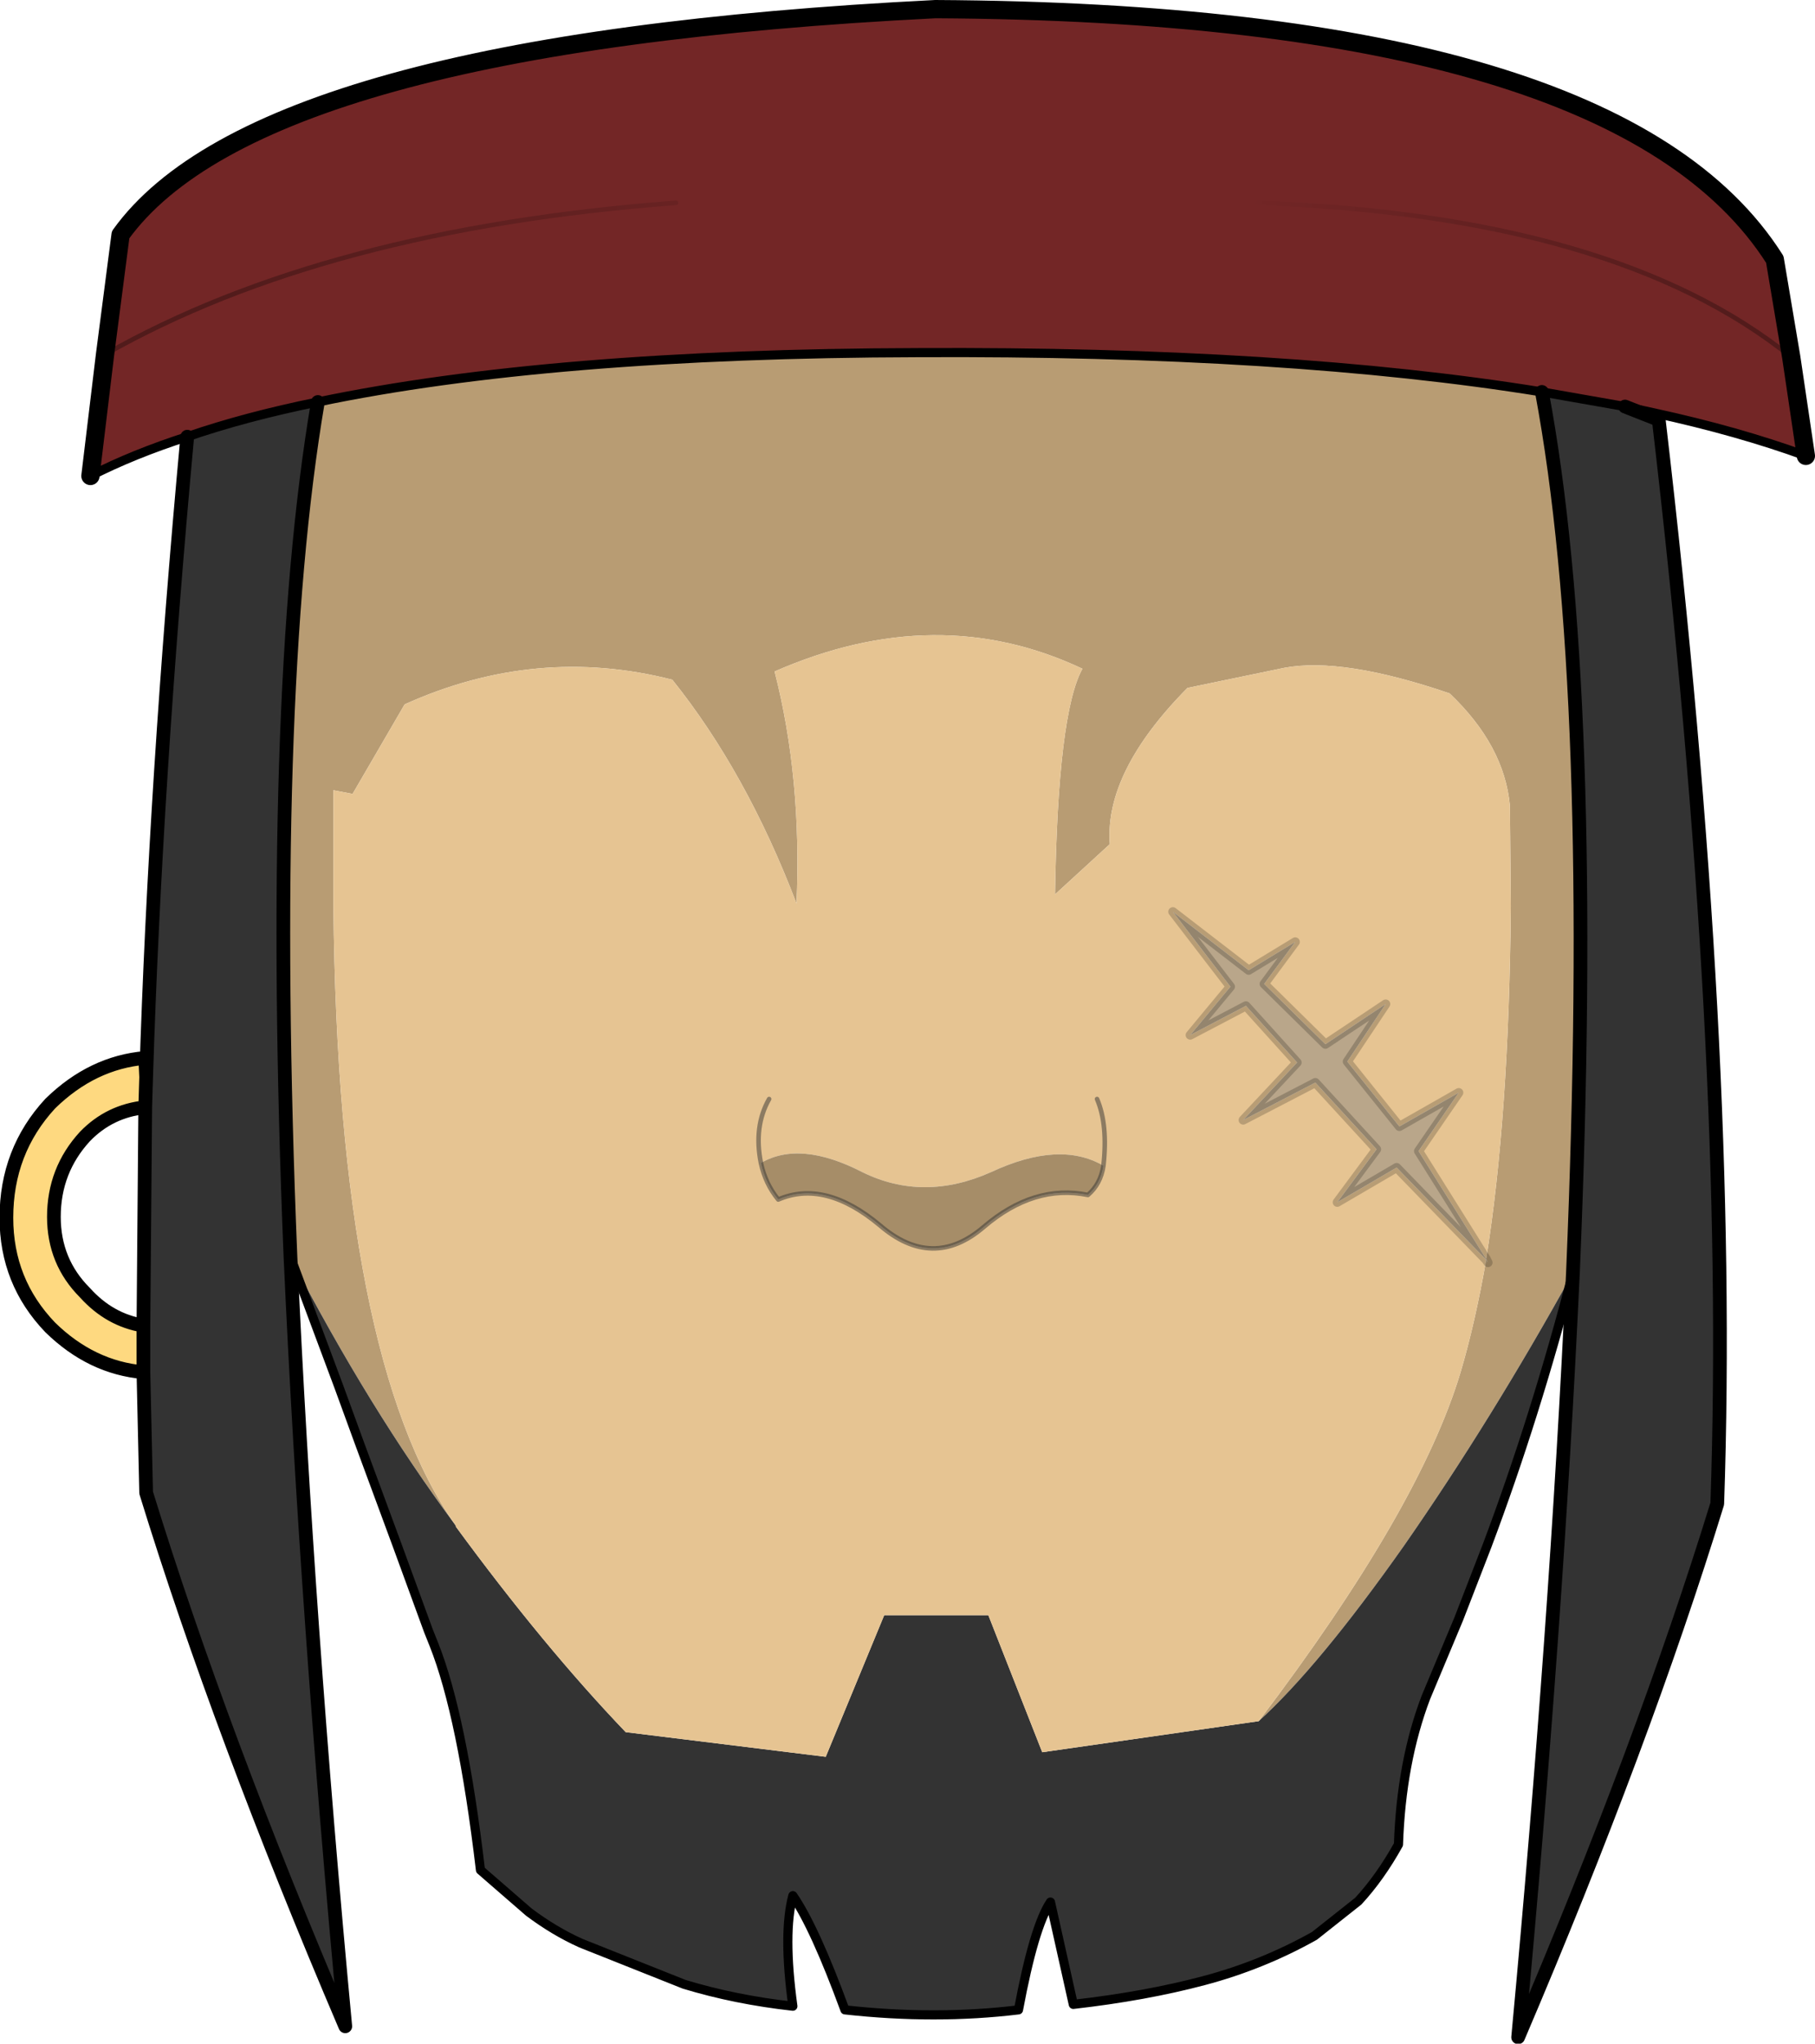 <?xml version="1.0" encoding="UTF-8" standalone="no"?>
<svg xmlns:xlink="http://www.w3.org/1999/xlink" height="111.85px" width="99.35px" xmlns="http://www.w3.org/2000/svg">
  <g transform="matrix(1.0, 0.0, 0.0, 1.0, 0.35, 0.5)">
    <path d="M88.6 21.75 L90.2 22.1 90.25 22.4 88.6 21.75 M84.05 20.95 Q87.1 37.25 85.75 69.15 81.3 77.2 76.5 84.1 71.85 90.7 68.55 93.7 77.35 82.1 79.6 74.6 80.4 71.9 81.0 68.45 L81.1 68.6 81.0 68.4 Q82.25 60.65 82.35 49.1 L82.3 43.6 Q82.0 40.3 79.0 37.45 73.15 35.45 69.95 36.05 L64.65 37.15 Q60.1 41.75 60.4 45.7 L57.4 48.45 Q57.55 38.55 58.9 36.1 50.95 32.35 42.05 36.25 43.55 42.1 43.25 48.95 40.5 41.75 36.45 36.7 29.0 34.8 21.8 38.05 L18.95 42.95 17.9 42.75 17.9 49.1 Q18.15 73.9 24.6 83.0 19.85 76.6 15.55 68.3 14.3 37.7 17.05 21.5 29.75 18.85 49.9 18.8 70.15 18.7 84.05 20.95" fill="#b89c73" fill-rule="evenodd" stroke="none"/>
    <path d="M90.2 22.1 L88.6 21.75 84.05 20.95 Q70.15 18.7 49.9 18.8 29.75 18.85 17.05 21.5 13.1 22.3 9.9 23.4 6.95 24.35 4.6 25.55 L5.4 18.9 6.25 12.35 Q13.8 1.85 50.85 0.0 88.25 0.2 96.8 13.7 L97.7 19.05 98.5 24.45 Q94.8 23.1 90.2 22.1 M68.5 10.6 Q88.1 11.3 97.7 19.05 88.1 11.3 68.5 10.6 M36.65 10.6 Q17.45 12.05 5.4 18.9 17.45 12.05 36.65 10.6" fill="#732626" fill-rule="evenodd" stroke="none"/>
    <path d="M88.6 21.75 L90.25 22.4 90.45 22.5 Q94.5 57.1 93.65 81.8 89.6 94.95 82.75 111.0 84.85 88.5 85.75 69.15 87.1 37.25 84.05 20.95 L88.6 21.75 M24.6 83.0 L24.6 83.05 Q29.4 89.6 33.9 94.3 L44.85 95.65 48.05 87.9 53.75 87.9 56.7 95.4 68.55 93.7 Q71.85 90.7 76.5 84.1 81.3 77.2 85.75 69.15 83.7 77.05 81.05 84.1 L79.5 88.1 77.7 92.4 Q76.35 95.95 76.2 100.45 75.2 102.25 74.0 103.55 L71.6 105.45 Q68.75 107.05 65.55 107.9 62.35 108.75 58.4 109.2 L57.15 103.6 Q56.25 104.95 55.4 109.5 50.85 110.05 45.9 109.5 44.25 105.0 43.05 103.25 42.5 105.3 43.05 109.3 39.9 108.95 37.1 108.1 L31.45 105.85 Q30.0 105.2 28.6 104.15 L25.95 101.85 Q24.95 93.4 23.4 89.5 L23.1 88.75 21.4 84.1 19.35 78.55 18.2 75.4 15.55 68.3 Q16.45 88.1 18.55 110.4 11.7 94.35 7.65 81.2 L7.5 74.6 7.5 72.05 7.6 60.1 7.65 58.45 Q8.15 42.4 9.9 23.4 13.1 22.3 17.05 21.5 14.3 37.7 15.55 68.3 19.85 76.6 24.6 83.0" fill="#333333" fill-rule="evenodd" stroke="none"/>
    <path d="M81.0 68.45 L76.1 63.4 72.85 65.3 75.0 62.4 71.65 58.75 67.7 60.8 70.65 57.65 67.85 54.55 64.8 56.15 67.0 53.5 63.85 49.4 68.0 52.6 70.55 51.05 68.85 53.35 72.2 56.65 75.5 54.45 73.4 57.6 76.25 61.15 79.5 59.3 77.3 62.5 81.0 68.4 81.1 68.6 81.0 68.45" fill="#b9a68a" fill-rule="evenodd" stroke="none"/>
    <path d="M24.6 83.0 Q18.15 73.9 17.9 49.1 L17.9 42.75 18.95 42.95 21.8 38.05 Q29.0 34.8 36.45 36.7 40.5 41.75 43.25 48.95 43.55 42.1 42.05 36.25 50.95 32.35 58.9 36.1 57.55 38.55 57.4 48.45 L60.4 45.7 Q60.1 41.75 64.65 37.15 L69.95 36.05 Q73.15 35.45 79.0 37.45 82.0 40.3 82.3 43.6 L82.35 49.1 Q82.25 60.65 81.0 68.4 L77.3 62.5 79.5 59.3 76.25 61.15 73.4 57.6 75.5 54.45 72.2 56.65 68.85 53.35 70.55 51.05 68.0 52.6 63.85 49.4 67.0 53.5 64.8 56.15 67.85 54.55 70.65 57.65 67.7 60.8 71.65 58.75 75.0 62.4 72.85 65.3 76.1 63.4 81.0 68.45 Q80.4 71.9 79.6 74.6 77.35 82.1 68.55 93.7 L56.7 95.4 53.75 87.9 48.05 87.9 44.85 95.65 33.9 94.3 Q29.4 89.6 24.6 83.05 L24.6 83.0 M60.05 63.3 Q57.65 61.9 53.9 63.65 50.2 65.3 46.85 63.65 43.45 61.9 41.3 63.15 41.55 64.3 42.25 65.15 44.8 64.05 47.8 66.55 50.7 69.05 53.5 66.65 56.25 64.3 59.2 64.9 59.9 64.3 60.05 63.3 60.3 61.05 59.7 59.65 60.3 61.05 60.05 63.3 M41.75 59.65 Q40.9 61.15 41.3 63.15 40.9 61.15 41.75 59.65" fill="#e6c492" fill-rule="evenodd" stroke="none"/>
    <path d="M7.5 74.6 Q4.65 74.35 2.4 72.15 0.0 69.65 0.0 66.15 0.0 62.5 2.4 59.9 4.7 57.65 7.6 57.4 L7.65 58.45 7.6 60.1 Q5.65 60.3 4.3 61.7 2.6 63.55 2.6 66.1 2.6 68.55 4.3 70.25 5.65 71.75 7.5 72.05 L7.5 74.6" fill="#fed980" fill-rule="evenodd" stroke="none"/>
    <path d="M41.3 63.15 Q43.45 61.9 46.85 63.65 50.2 65.3 53.9 63.65 57.65 61.9 60.05 63.3 59.9 64.3 59.2 64.9 56.25 64.3 53.5 66.65 50.7 69.05 47.8 66.55 44.8 64.05 42.25 65.15 41.55 64.3 41.3 63.15" fill="#a68d68" fill-rule="evenodd" stroke="none"/>
    <path d="M90.2 22.1 L88.6 21.75 84.05 20.95 Q70.15 18.7 49.9 18.8 29.75 18.85 17.05 21.5 13.1 22.3 9.9 23.4 6.95 24.35 4.6 25.55 M90.25 22.4 L90.2 22.1 Q94.8 23.1 98.5 24.45 M85.75 69.15 Q83.7 77.05 81.05 84.1 L79.5 88.1 77.7 92.4 Q76.35 95.95 76.2 100.45 75.2 102.25 74.0 103.55 L71.6 105.45 Q68.75 107.05 65.55 107.9 62.35 108.75 58.4 109.2 L57.15 103.6 Q56.25 104.95 55.4 109.5 50.85 110.05 45.9 109.5 44.25 105.0 43.05 103.25 42.5 105.3 43.05 109.3 39.9 108.95 37.1 108.1 L31.45 105.85 Q30.0 105.2 28.6 104.15 L25.95 101.85 Q24.95 93.4 23.4 89.5 L23.1 88.75 21.4 84.1 19.35 78.55 18.2 75.4 15.55 68.3" fill="none" stroke="#000000" stroke-linecap="round" stroke-linejoin="round" stroke-width="0.5"/>
    <path d="M88.6 21.75 L90.25 22.4 90.45 22.5 Q94.5 57.1 93.65 81.8 89.6 94.95 82.75 111.0 84.85 88.5 85.75 69.15 87.1 37.25 84.05 20.95 M15.55 68.3 Q16.45 88.1 18.55 110.4 11.7 94.35 7.65 81.2 L7.5 74.6 Q4.65 74.35 2.4 72.15 0.0 69.65 0.0 66.15 0.0 62.5 2.4 59.9 4.7 57.65 7.6 57.4 L7.65 58.45 Q8.15 42.4 9.9 23.4 M7.65 58.45 L7.6 60.1 7.5 72.05 7.5 74.6 M7.6 60.1 Q5.65 60.3 4.3 61.7 2.6 63.55 2.6 66.1 2.6 68.55 4.3 70.25 5.65 71.75 7.5 72.05 M17.05 21.5 Q14.3 37.7 15.55 68.3" fill="none" stroke="#000000" stroke-linecap="round" stroke-linejoin="round" stroke-width="0.75"/>
    <path d="M98.5 24.45 L97.7 19.05 96.8 13.7 Q88.25 0.2 50.85 0.0 13.8 1.85 6.25 12.35 L5.4 18.9 4.6 25.55" fill="none" stroke="#000000" stroke-linecap="round" stroke-linejoin="round" stroke-width="1.0"/>
    <path d="M81.0 68.45 L76.1 63.4 72.85 65.3 75.0 62.4 71.65 58.75 67.7 60.8 70.65 57.65 67.85 54.55 64.8 56.15 67.0 53.5 63.85 49.4 68.0 52.6 70.55 51.05 68.85 53.35 72.2 56.65 75.5 54.45 73.4 57.6 76.25 61.15 79.5 59.3 77.3 62.5 81.0 68.4 81.1 68.6 81.0 68.45" fill="none" stroke="#000000" stroke-linecap="round" stroke-linejoin="round" stroke-opacity="0.2" stroke-width="0.5"/>
    <path d="M5.4 18.9 Q17.45 12.05 36.65 10.6" fill="none" stroke="url(#gradient0)" stroke-linecap="round" stroke-linejoin="round" stroke-width="0.25"/>
    <path d="M60.05 63.3 Q60.3 61.05 59.7 59.65 M60.05 63.3 Q59.9 64.3 59.2 64.9 56.25 64.3 53.5 66.65 50.7 69.05 47.8 66.55 44.8 64.05 42.25 65.15 41.55 64.3 41.3 63.15 40.9 61.15 41.75 59.65" fill="none" stroke="#333333" stroke-linecap="round" stroke-linejoin="round" stroke-opacity="0.498" stroke-width="0.25"/>
    <path d="M97.7 19.05 Q88.1 11.3 68.5 10.6" fill="none" stroke="url(#gradient1)" stroke-linecap="round" stroke-linejoin="round" stroke-width="0.25"/>
  </g>
  <defs>
    <linearGradient gradientTransform="matrix(0.023, 0.0, 0.0, 0.016, 29.7, 16.35)" gradientUnits="userSpaceOnUse" id="gradient0" spreadMethod="pad" x1="-819.2" x2="819.2">
      <stop offset="0.0" stop-color="#000000" stop-opacity="0.298"/>
      <stop offset="1.0" stop-color="#000000" stop-opacity="0.0"/>
    </linearGradient>
    <linearGradient gradientTransform="matrix(-0.018, -0.001, 0.001, -0.016, 81.7, 18.35)" gradientUnits="userSpaceOnUse" id="gradient1" spreadMethod="pad" x1="-819.2" x2="819.2">
      <stop offset="0.0" stop-color="#000000" stop-opacity="0.298"/>
      <stop offset="1.0" stop-color="#000000" stop-opacity="0.0"/>
    </linearGradient>
  </defs>
</svg>
